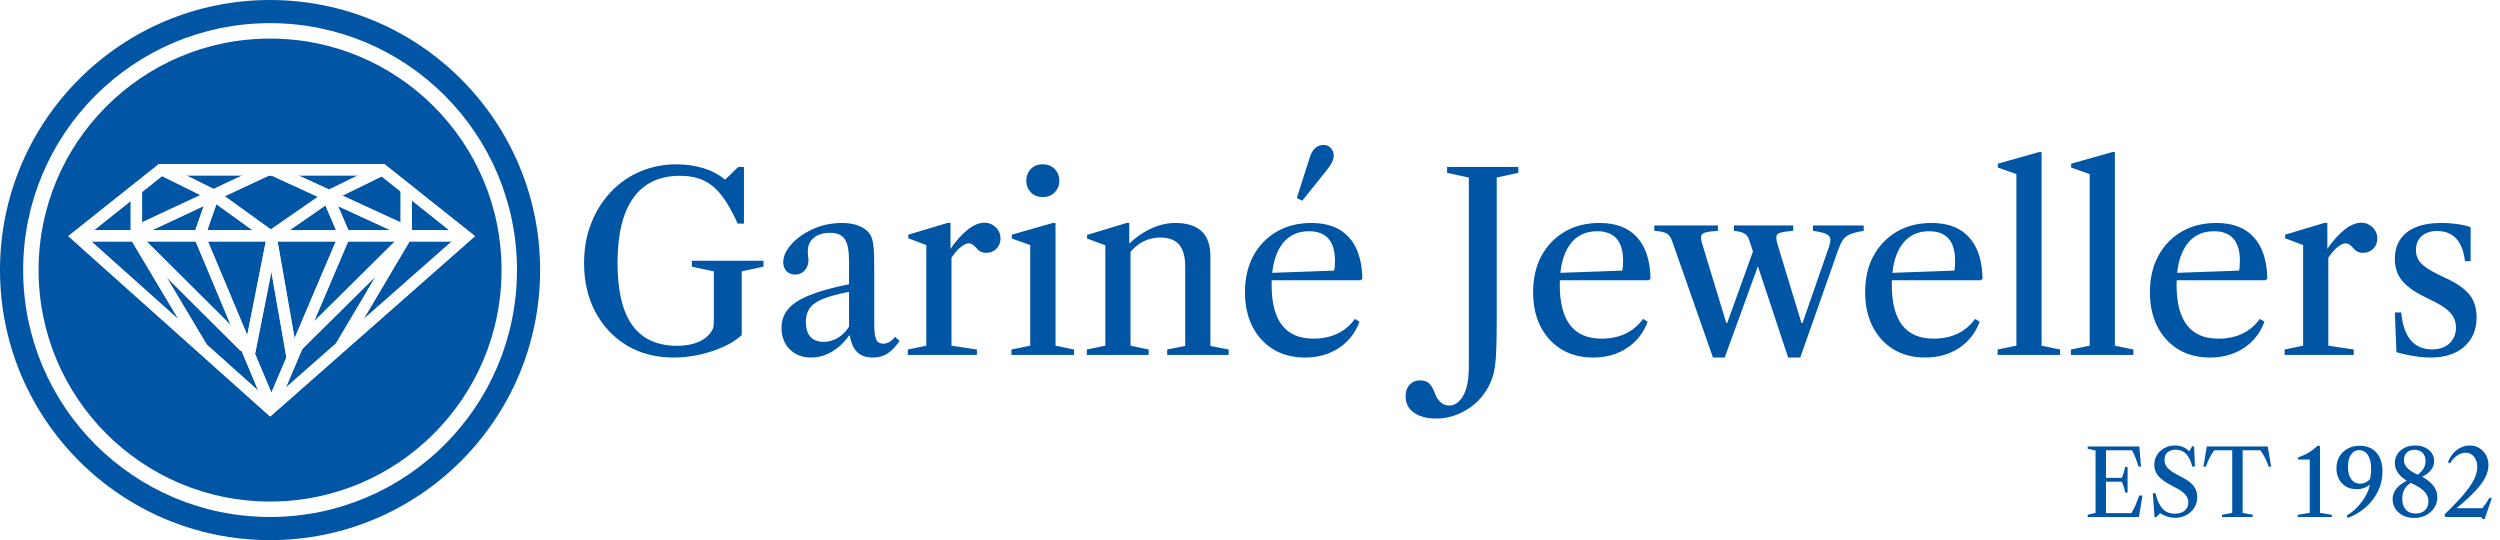 <svg xmlns="http://www.w3.org/2000/svg" fill="none" viewBox="0 0 324 70" height="70" width="324">
<path fill="#0055A5" d="M270.564 67V66.712L271.584 66.472V58.378L270.564 58.15V57.862H277.26L277.47 60.472H277.152C277.056 60.136 276.938 59.784 276.798 59.416C276.662 59.044 276.494 58.69 276.294 58.354H272.934V66.502H276.234C276.47 66.118 276.662 65.738 276.81 65.362C276.962 64.986 277.106 64.606 277.242 64.222H277.662L277.212 67H270.564ZM275.424 63.844C275.384 63.604 275.328 63.366 275.256 63.13C275.184 62.894 275.09 62.66 274.974 62.428H272.766V61.93H274.974C275.09 61.694 275.182 61.458 275.25 61.222C275.322 60.982 275.38 60.746 275.424 60.514H275.736V63.844H275.424ZM281.885 67.108C281.557 67.108 281.237 67.06 280.925 66.964C280.617 66.868 280.291 66.718 279.947 66.514L279.473 67H279.227L279.005 63.958L279.329 63.892C279.569 64.832 279.885 65.514 280.277 65.938C280.673 66.362 281.195 66.574 281.843 66.574C282.387 66.574 282.817 66.444 283.133 66.184C283.449 65.92 283.607 65.564 283.607 65.116C283.607 64.764 283.497 64.45 283.277 64.174C283.061 63.894 282.705 63.614 282.209 63.334L281.291 62.848C280.543 62.444 280.007 62.042 279.683 61.642C279.359 61.242 279.197 60.776 279.197 60.244C279.197 59.764 279.315 59.336 279.551 58.96C279.787 58.58 280.109 58.282 280.517 58.066C280.929 57.846 281.391 57.736 281.903 57.736C282.603 57.736 283.213 57.982 283.733 58.474L284.099 57.85H284.357L284.465 60.472H284.123C283.935 59.724 283.663 59.172 283.307 58.816C282.955 58.456 282.505 58.276 281.957 58.276C281.513 58.276 281.161 58.394 280.901 58.63C280.645 58.866 280.517 59.19 280.517 59.602C280.517 59.974 280.639 60.306 280.883 60.598C281.131 60.89 281.547 61.19 282.131 61.498L283.025 61.978C283.637 62.302 284.079 62.662 284.351 63.058C284.627 63.454 284.765 63.908 284.765 64.42C284.765 64.928 284.637 65.386 284.381 65.794C284.129 66.198 283.785 66.518 283.349 66.754C282.917 66.99 282.429 67.108 281.885 67.108ZM287.971 67V66.712L289.297 66.472V58.354H286.969C286.713 58.694 286.495 59.05 286.315 59.422C286.139 59.794 285.993 60.148 285.877 60.484H285.565L286.003 57.862H293.899L294.337 60.484H294.031C293.915 60.148 293.767 59.794 293.587 59.422C293.411 59.05 293.195 58.694 292.939 58.354H290.647V66.472L291.949 66.712V67H287.971ZM297.796 67V66.718L299.344 66.466V59.554H297.838V59.266C298.266 59.138 298.692 58.952 299.116 58.708C299.54 58.46 299.964 58.136 300.388 57.736L300.67 57.832V66.466L302.2 66.718V67H297.796ZM304.257 67.126L304.143 66.802C304.491 66.614 304.833 66.366 305.169 66.058C305.505 65.75 305.811 65.408 306.087 65.032C306.367 64.656 306.599 64.274 306.783 63.886C306.967 63.494 307.081 63.124 307.125 62.776C306.961 62.964 306.719 63.116 306.399 63.232C306.083 63.344 305.747 63.4 305.391 63.4C304.887 63.4 304.439 63.286 304.047 63.058C303.659 62.826 303.355 62.508 303.135 62.104C302.915 61.696 302.805 61.226 302.805 60.694C302.805 60.118 302.933 59.612 303.189 59.176C303.445 58.736 303.801 58.392 304.257 58.144C304.713 57.896 305.237 57.772 305.829 57.772C306.749 57.772 307.469 58.07 307.989 58.666C308.509 59.258 308.769 60.074 308.769 61.114C308.769 61.99 308.583 62.824 308.211 63.616C307.839 64.404 307.315 65.102 306.639 65.71C305.963 66.318 305.169 66.79 304.257 67.126ZM305.859 62.686C306.123 62.686 306.371 62.63 306.603 62.518C306.835 62.402 307.019 62.248 307.155 62.056C307.199 61.88 307.233 61.672 307.257 61.432C307.285 61.192 307.299 60.964 307.299 60.748C307.299 60.004 307.159 59.416 306.879 58.984C306.603 58.552 306.229 58.336 305.757 58.336C305.313 58.336 304.957 58.53 304.689 58.918C304.425 59.306 304.293 59.832 304.293 60.496C304.293 61.172 304.433 61.706 304.713 62.098C304.997 62.49 305.379 62.686 305.859 62.686ZM312.884 67.126C312.34 67.126 311.856 67.02 311.432 66.808C311.012 66.596 310.682 66.306 310.442 65.938C310.202 65.566 310.082 65.148 310.082 64.684C310.082 63.72 310.692 62.928 311.912 62.308C311.384 61.964 310.996 61.608 310.748 61.24C310.5 60.868 310.376 60.462 310.376 60.022C310.376 59.578 310.488 59.184 310.712 58.84C310.936 58.496 311.246 58.226 311.642 58.03C312.038 57.834 312.49 57.736 312.998 57.736C313.478 57.736 313.902 57.822 314.27 57.994C314.642 58.166 314.934 58.404 315.146 58.708C315.358 59.008 315.464 59.352 315.464 59.74C315.464 60.6 314.95 61.278 313.922 61.774C314.602 62.178 315.098 62.592 315.41 63.016C315.722 63.44 315.878 63.914 315.878 64.438C315.878 64.942 315.746 65.398 315.482 65.806C315.218 66.21 314.86 66.532 314.408 66.772C313.96 67.008 313.452 67.126 312.884 67.126ZM313.064 66.556C313.568 66.556 313.97 66.414 314.27 66.13C314.574 65.846 314.726 65.462 314.726 64.978C314.726 64.486 314.546 64.054 314.186 63.682C313.826 63.306 313.24 62.938 312.428 62.578C311.696 63.038 311.33 63.732 311.33 64.66C311.33 65.252 311.484 65.716 311.792 66.052C312.104 66.388 312.528 66.556 313.064 66.556ZM313.34 61.522C314.016 61.018 314.354 60.424 314.354 59.74C314.354 59.304 314.224 58.954 313.964 58.69C313.704 58.426 313.356 58.294 312.92 58.294C312.508 58.294 312.176 58.412 311.924 58.648C311.676 58.884 311.552 59.204 311.552 59.608C311.552 59.996 311.694 60.342 311.978 60.646C312.262 60.946 312.716 61.238 313.34 61.522ZM321.737 67.258L321.575 67H316.919L316.805 66.676C317.841 65.676 318.669 64.81 319.289 64.078C319.913 63.342 320.363 62.692 320.639 62.128C320.915 61.56 321.053 61.028 321.053 60.532C321.053 59.98 320.913 59.532 320.633 59.188C320.357 58.844 319.995 58.672 319.547 58.672C319.159 58.672 318.781 58.8 318.413 59.056C318.049 59.312 317.757 59.644 317.537 60.052L317.255 59.902C317.419 59.47 317.643 59.092 317.927 58.768C318.215 58.44 318.543 58.186 318.911 58.006C319.283 57.826 319.673 57.736 320.081 57.736C320.541 57.736 320.953 57.848 321.317 58.072C321.685 58.296 321.975 58.6 322.187 58.984C322.399 59.368 322.505 59.802 322.505 60.286C322.505 60.802 322.367 61.332 322.091 61.876C321.815 62.42 321.373 63.016 320.765 63.664C320.161 64.312 319.361 65.046 318.365 65.866H321.695C321.819 65.734 321.971 65.536 322.151 65.272C322.335 65.008 322.495 64.752 322.631 64.504L322.925 64.594L322.013 67.258H321.737Z"></path>
<path fill="#0055A5" d="M87.296 46.336C85.024 46.336 83.013 45.819 81.264 44.784C79.525 43.739 78.16 42.293 77.168 40.448C76.187 38.603 75.696 36.485 75.696 34.096C75.696 32.251 75.995 30.555 76.592 29.008C77.189 27.451 78.027 26.096 79.104 24.944C80.181 23.781 81.451 22.885 82.912 22.256C84.373 21.616 85.968 21.296 87.696 21.296C88.944 21.296 90.112 21.467 91.2 21.808C92.288 22.149 93.189 22.629 93.904 23.248H94.016L95.68 21.632H96.416V28.976H95.6C94.917 27.44 94.224 26.224 93.52 25.328C92.816 24.421 92.032 23.771 91.168 23.376C90.315 22.981 89.301 22.784 88.128 22.784C85.461 22.784 83.445 23.739 82.08 25.648C80.715 27.547 80.032 30.357 80.032 34.08C80.032 37.685 80.672 40.379 81.952 42.16C83.232 43.931 85.173 44.816 87.776 44.816C88.789 44.816 89.691 44.656 90.48 44.336C91.269 44.005 91.856 43.52 92.24 42.88C92.357 42.731 92.432 42.555 92.464 42.352C92.496 42.139 92.512 41.765 92.512 41.232V35.168L89.664 34.56V33.792H98.944V34.56L96.128 35.168V43.424C95.531 43.989 94.752 44.491 93.792 44.928C92.832 45.365 91.787 45.712 90.656 45.968C89.525 46.213 88.405 46.336 87.296 46.336ZM105.125 46.336C103.984 46.336 103.056 45.979 102.341 45.264C101.637 44.549 101.285 43.621 101.285 42.48C101.285 41.541 101.573 40.731 102.149 40.048C102.725 39.365 103.653 38.768 104.933 38.256C106.224 37.733 107.925 37.259 110.037 36.832V33.84C110.037 32.485 109.851 31.536 109.477 30.992C109.115 30.448 108.485 30.176 107.589 30.176C106.704 30.176 106 30.389 105.477 30.816C104.955 31.243 104.693 31.819 104.693 32.544C104.693 32.747 104.704 32.949 104.725 33.152C104.757 33.344 104.773 33.531 104.773 33.712C104.773 34.256 104.608 34.704 104.277 35.056C103.957 35.408 103.547 35.584 103.045 35.584C102.587 35.584 102.213 35.435 101.925 35.136C101.648 34.837 101.509 34.448 101.509 33.968C101.509 33.275 101.808 32.565 102.405 31.84C103.013 31.104 103.813 30.475 104.805 29.952C106.128 29.248 107.563 28.896 109.109 28.896C110.037 28.896 110.821 29.04 111.461 29.328C112.112 29.616 112.581 30.027 112.869 30.56C113.04 30.923 113.152 31.381 113.205 31.936C113.269 32.491 113.301 33.419 113.301 34.72V41.872C113.301 42.907 113.381 43.611 113.541 43.984C113.712 44.357 114.027 44.544 114.485 44.544C115.008 44.544 115.515 44.245 116.005 43.648L116.581 44.192C116.059 44.949 115.525 45.499 114.981 45.84C114.448 46.171 113.824 46.336 113.109 46.336C112.245 46.336 111.573 46.101 111.093 45.632C110.613 45.163 110.293 44.448 110.133 43.488H110.037C109.429 44.363 108.693 45.056 107.829 45.568C106.965 46.08 106.064 46.336 105.125 46.336ZM106.725 44.304C107.387 44.304 108.005 44.133 108.581 43.792C109.157 43.44 109.643 42.955 110.037 42.336V37.824C108.608 38.101 107.483 38.405 106.661 38.736C105.851 39.067 105.275 39.472 104.933 39.952C104.603 40.421 104.437 41.013 104.437 41.728C104.437 42.549 104.629 43.184 105.013 43.632C105.408 44.08 105.979 44.304 106.725 44.304ZM117.648 46V45.296L120.048 44.8V31.76L117.712 30.88V30.416L122.832 28.88H123.184V32.336L123.312 32.496V44.8L126.608 45.296V46H117.648ZM123.072 33.808L123.008 32.496C123.798 31.333 124.582 30.437 125.36 29.808C126.15 29.179 126.886 28.864 127.568 28.864C128.155 28.864 128.651 29.067 129.056 29.472C129.462 29.867 129.664 30.347 129.664 30.912C129.664 31.435 129.488 31.877 129.136 32.24C128.784 32.592 128.347 32.768 127.824 32.768C127.291 32.768 126.875 32.571 126.576 32.176C126.363 31.931 126.182 31.765 126.032 31.68C125.883 31.584 125.712 31.536 125.52 31.536C125.211 31.536 124.822 31.744 124.352 32.16C123.894 32.565 123.467 33.115 123.072 33.808ZM131.085 46V45.296L133.517 44.8V31.76L131.133 30.912V30.416L136.445 28.896H136.797V44.8L139.197 45.296V46H131.085ZM135.133 25.536C134.482 25.536 133.965 25.328 133.581 24.912C133.197 24.496 133.005 24.011 133.005 23.456C133.005 22.848 133.197 22.336 133.581 21.92C133.965 21.504 134.482 21.296 135.133 21.296C135.794 21.296 136.317 21.504 136.701 21.92C137.096 22.336 137.293 22.848 137.293 23.456C137.293 24.011 137.096 24.496 136.701 24.912C136.317 25.328 135.794 25.536 135.133 25.536ZM151.267 46V45.296L153.603 44.832V34.56C153.603 33.291 153.347 32.347 152.835 31.728C152.323 31.099 151.496 30.784 150.355 30.784C148.68 30.784 147.288 31.547 146.179 33.072V31.744C147.075 30.848 148.056 30.149 149.123 29.648C150.19 29.147 151.251 28.896 152.307 28.896C155.347 28.896 156.867 30.331 156.867 33.2V44.832L159.235 45.296V46H151.267ZM140.851 46V45.296L143.251 44.8V31.792L140.883 30.912V30.448L146.003 28.896H146.355V31.728L146.515 31.888V44.8L148.867 45.296V46H140.851ZM169.106 46.336C167.56 46.336 166.2 45.984 165.026 45.28C163.864 44.565 162.957 43.573 162.306 42.304C161.666 41.024 161.346 39.547 161.346 37.872C161.346 36.091 161.704 34.528 162.418 33.184C163.144 31.84 164.152 30.789 165.442 30.032C166.744 29.275 168.248 28.896 169.954 28.896C172.066 28.896 173.682 29.509 174.802 30.736C175.933 31.963 176.52 33.76 176.562 36.128L176.338 36.32H163.938V35.392L172.898 35.072C172.973 34.795 173.01 34.373 173.01 33.808C173.01 31.248 171.885 29.968 169.634 29.968C168.088 29.968 166.893 30.576 166.05 31.792C165.218 32.997 164.802 34.709 164.802 36.928C164.802 41.568 166.605 43.888 170.21 43.888C172.557 43.888 174.354 43.035 175.602 41.328L176.194 41.696C175.64 43.168 174.738 44.309 173.49 45.12C172.253 45.931 170.792 46.336 169.106 46.336ZM168.77 26.016L168.066 25.664L169.762 20.368C169.912 19.877 170.13 19.493 170.418 19.216C170.717 18.928 171.106 18.784 171.586 18.784C171.928 18.784 172.221 18.917 172.466 19.184C172.722 19.44 172.85 19.771 172.85 20.176C172.85 20.443 172.776 20.731 172.626 21.04C172.477 21.339 172.226 21.707 171.874 22.144L168.77 26.016ZM186.152 54.24C184.914 54.24 183.944 53.984 183.24 53.472C182.525 52.971 182.168 52.272 182.168 51.376C182.168 50.736 182.344 50.229 182.696 49.856C183.037 49.483 183.496 49.296 184.072 49.296C184.541 49.296 184.92 49.424 185.208 49.68C185.485 49.947 185.714 50.325 185.896 50.816C186.12 51.435 186.392 51.877 186.712 52.144C187.032 52.421 187.394 52.56 187.8 52.56C188.525 52.56 189.133 52.139 189.624 51.296C190.114 50.464 190.36 49.195 190.36 47.488V23.008L187.544 22.4V21.632H196.776V22.4L193.976 23.008V41.088C193.976 42.635 193.96 43.904 193.928 44.896C193.906 45.888 193.853 46.693 193.768 47.312C193.693 47.931 193.581 48.453 193.432 48.88C193.293 49.307 193.112 49.733 192.888 50.16C192.141 51.483 191.16 52.491 189.944 53.184C188.738 53.888 187.474 54.24 186.152 54.24ZM206.45 46.336C204.903 46.336 203.543 45.984 202.37 45.28C201.207 44.565 200.301 43.573 199.65 42.304C199.01 41.024 198.69 39.547 198.69 37.872C198.69 36.091 199.047 34.528 199.762 33.184C200.487 31.84 201.495 30.789 202.786 30.032C204.087 29.275 205.591 28.896 207.298 28.896C209.41 28.896 211.026 29.509 212.146 30.736C213.277 31.963 213.863 33.76 213.906 36.128L213.682 36.32H201.282V35.392L210.242 35.072C210.317 34.795 210.354 34.373 210.354 33.808C210.354 31.248 209.229 29.968 206.978 29.968C205.431 29.968 204.237 30.576 203.394 31.792C202.562 32.997 202.146 34.709 202.146 36.928C202.146 41.568 203.949 43.888 207.554 43.888C209.901 43.888 211.698 43.035 212.946 41.328L213.538 41.696C212.983 43.168 212.082 44.309 210.834 45.12C209.597 45.931 208.135 46.336 206.45 46.336ZM231.745 46.336L226.753 31.28C226.614 30.779 226.39 30.443 226.081 30.272C225.782 30.091 225.329 29.973 224.721 29.92V29.216H232.401V29.92C231.302 29.995 230.636 30.128 230.401 30.32C230.166 30.512 230.15 30.944 230.353 31.616L233.473 41.872H233.601L236.929 32.304C237.025 32.059 237.094 31.835 237.137 31.632C237.19 31.429 237.217 31.248 237.217 31.088C237.217 30.757 237.057 30.512 236.737 30.352C236.417 30.181 235.825 30.037 234.961 29.92V29.216H241.537V29.92C240.737 30.048 240.134 30.203 239.729 30.384C239.324 30.565 239.02 30.811 238.817 31.12C238.625 31.419 238.433 31.829 238.241 32.352L233.313 46.336H231.745ZM222.001 46.336L216.721 31.28C216.55 30.779 216.321 30.443 216.033 30.272C215.745 30.091 215.201 29.973 214.401 29.92V29.216H222.641V29.92C221.905 29.963 221.366 30.032 221.025 30.128C220.694 30.213 220.508 30.368 220.465 30.592C220.433 30.816 220.481 31.157 220.609 31.616L223.729 41.872H223.841L227.377 32.064L228.689 32.128L223.521 46.336H222.001ZM249.481 46.336C247.935 46.336 246.575 45.984 245.401 45.28C244.239 44.565 243.332 43.573 242.681 42.304C242.041 41.024 241.721 39.547 241.721 37.872C241.721 36.091 242.079 34.528 242.793 33.184C243.519 31.84 244.527 30.789 245.817 30.032C247.119 29.275 248.623 28.896 250.329 28.896C252.441 28.896 254.057 29.509 255.177 30.736C256.308 31.963 256.895 33.76 256.937 36.128L256.713 36.32H244.313V35.392L253.273 35.072C253.348 34.795 253.385 34.373 253.385 33.808C253.385 31.248 252.26 29.968 250.009 29.968C248.463 29.968 247.268 30.576 246.425 31.792C245.593 32.997 245.177 34.709 245.177 36.928C245.177 41.568 246.98 43.888 250.585 43.888C252.932 43.888 254.729 43.035 255.977 41.328L256.569 41.696C256.015 43.168 255.113 44.309 253.865 45.12C252.628 45.931 251.167 46.336 249.481 46.336ZM258.892 46V45.296L261.324 44.8V22.56L258.924 21.712V21.216L264.252 19.712H264.588V44.8L266.988 45.296V46H258.892ZM268.392 46V45.296L270.824 44.8V22.56L268.424 21.712V21.216L273.752 19.712H274.088V44.8L276.488 45.296V46H268.392ZM286.388 46.336C284.841 46.336 283.481 45.984 282.308 45.28C281.145 44.565 280.238 43.573 279.588 42.304C278.948 41.024 278.628 39.547 278.628 37.872C278.628 36.091 278.985 34.528 279.7 33.184C280.425 31.84 281.433 30.789 282.724 30.032C284.025 29.275 285.529 28.896 287.236 28.896C289.348 28.896 290.964 29.509 292.084 30.736C293.214 31.963 293.801 33.76 293.844 36.128L293.62 36.32H281.22V35.392L290.18 35.072C290.254 34.795 290.292 34.373 290.292 33.808C290.292 31.248 289.166 29.968 286.916 29.968C285.369 29.968 284.174 30.576 283.332 31.792C282.5 32.997 282.084 34.709 282.084 36.928C282.084 41.568 283.886 43.888 287.492 43.888C289.838 43.888 291.636 43.035 292.884 41.328L293.476 41.696C292.921 43.168 292.02 44.309 290.772 45.12C289.534 45.931 288.073 46.336 286.388 46.336ZM296.086 46V45.296L298.486 44.8V31.76L296.15 30.88V30.416L301.27 28.88H301.622V32.336L301.75 32.496V44.8L305.046 45.296V46H296.086ZM301.51 33.808L301.446 32.496C302.235 31.333 303.019 30.437 303.798 29.808C304.587 29.179 305.323 28.864 306.006 28.864C306.592 28.864 307.088 29.067 307.494 29.472C307.899 29.867 308.102 30.347 308.102 30.912C308.102 31.435 307.926 31.877 307.574 32.24C307.222 32.592 306.784 32.768 306.262 32.768C305.728 32.768 305.312 32.571 305.014 32.176C304.8 31.931 304.619 31.765 304.47 31.68C304.32 31.584 304.15 31.536 303.958 31.536C303.648 31.536 303.259 31.744 302.79 32.16C302.331 32.565 301.904 33.115 301.51 33.808ZM315.011 46.336C314.328 46.336 313.571 46.267 312.739 46.128C311.917 46 311.197 45.835 310.579 45.632L310.371 40.496H311.203C311.341 42.075 311.747 43.269 312.419 44.08C313.091 44.88 314.024 45.28 315.219 45.28C316.147 45.28 316.888 45.024 317.443 44.512C318.008 43.989 318.291 43.307 318.291 42.464C318.291 41.76 318.083 41.157 317.667 40.656C317.251 40.144 316.531 39.627 315.507 39.104L314.179 38.448C312.813 37.765 311.837 37.051 311.251 36.304C310.664 35.547 310.371 34.635 310.371 33.568C310.371 32.075 310.888 30.923 311.923 30.112C312.968 29.301 314.456 28.896 316.387 28.896C317.133 28.896 317.853 28.949 318.547 29.056C319.251 29.152 319.8 29.285 320.195 29.456V33.84H319.459C319.149 31.237 317.939 29.936 315.827 29.936C315.005 29.936 314.344 30.16 313.843 30.608C313.352 31.045 313.107 31.643 313.107 32.4C313.107 33.061 313.32 33.627 313.747 34.096C314.184 34.565 314.92 35.051 315.955 35.552L317.411 36.256C318.669 36.875 319.576 37.557 320.131 38.304C320.685 39.051 320.963 39.995 320.963 41.136C320.963 42.725 320.429 43.989 319.363 44.928C318.296 45.867 316.845 46.336 315.011 46.336Z"></path>
<circle fill="#0055A5" r="35" cy="35" cx="35"></circle>
<circle stroke-width="2" stroke="white" fill="#0055A5" r="31" cy="35" cx="35"></circle>
<g filter="url(#filter0_f_1049_7640)">
<path stroke-width="1.476" stroke="white" fill="#0055A5" d="M35.018 52.996L10 30.634L20.849 22H49.556L60.405 30.634L35.018 52.996Z"></path>
<path stroke-width="1.476" stroke="white" d="M10.517 30.561H59.814"></path>
<path stroke-width="1.476" stroke="white" d="M17.675 24.68V29.97L34.723 22H35.313L52.656 29.97V24.68"></path>
<path stroke-width="1.476" stroke="white" d="M21.144 22.074L27.712 25.321L35.092 30.634L42.767 25.321L49.409 22.074"></path>
<path stroke-width="1.476" stroke="white" d="M27.564 25.616L25.949 30.241C25.943 30.257 25.94 30.273 25.94 30.29V30.752C25.94 30.772 25.944 30.791 25.952 30.809L35.03 52.452C35.081 52.572 35.251 52.573 35.302 52.453L44.526 30.809C44.534 30.791 44.538 30.771 44.538 30.752V30.295C44.538 30.275 44.534 30.256 44.526 30.237L42.545 25.616"></path>
<path stroke-width="1.476" stroke="white" d="M17.527 30.561L26.162 45.025"></path>
<path stroke-width="1.476" stroke="white" d="M52.656 30.561L44.095 45.025"></path>
<path stroke-width="1.476" stroke="white" d="M35.313 30.708L32.361 45.615"></path>
<path stroke-width="1.476" stroke="white" d="M35.166 30.93L37.896 46.501"></path>
<path stroke-width="1.476" stroke="white" d="M18.044 31.373L31.697 44.952"></path>
<path stroke-width="1.476" stroke="white" d="M52.213 31.299L38.487 44.878"></path>
</g>
<path stroke-width="1.476" stroke="white" fill-opacity="0.23" fill="#0055A5" d="M35.018 52.996L10 30.634L20.849 22H49.556L60.405 30.634L35.018 52.996Z"></path>
<path stroke-width="1.476" stroke="white" d="M10.517 30.561H59.814"></path>
<path stroke-width="1.476" stroke="white" d="M17.675 24.68V29.97L34.723 22H35.313L52.656 29.97V24.68"></path>
<path stroke-width="1.476" stroke="white" d="M21.144 22.074L27.712 25.321L35.092 30.634L42.767 25.321L49.409 22.074"></path>
<path stroke-width="1.476" stroke="white" d="M27.564 25.616L25.949 30.241C25.943 30.257 25.94 30.273 25.94 30.29V30.752C25.94 30.772 25.944 30.791 25.952 30.809L35.03 52.452C35.081 52.572 35.251 52.573 35.302 52.453L44.526 30.809C44.534 30.791 44.538 30.771 44.538 30.752V30.295C44.538 30.275 44.534 30.256 44.526 30.237L42.545 25.616"></path>
<path stroke-width="1.476" stroke="white" d="M17.527 30.561L26.162 45.025"></path>
<path stroke-width="1.476" stroke="white" d="M52.656 30.561L44.095 45.025"></path>
<path stroke-width="1.476" stroke="white" d="M35.313 30.708L32.361 45.615"></path>
<path stroke-width="1.476" stroke="white" d="M35.166 30.93L37.896 46.501"></path>
<path stroke-width="1.476" stroke="white" d="M18.044 31.373L31.697 44.952"></path>
<path stroke-width="1.476" stroke="white" d="M52.213 31.299L38.487 44.878"></path>
<defs>
<filter color-interpolation-filters="sRGB" filterUnits="userSpaceOnUse" height="40.72" width="60.698" y="17.262" x="4.856" id="filter0_f_1049_7640">
<feFlood result="BackgroundImageFix" flood-opacity="0"></feFlood>
<feBlend result="shape" in2="BackgroundImageFix" in="SourceGraphic" mode="normal"></feBlend>
<feGaussianBlur result="effect1_foregroundBlur_1049_7640" stdDeviation="2"></feGaussianBlur>
</filter>
</defs>
</svg>

